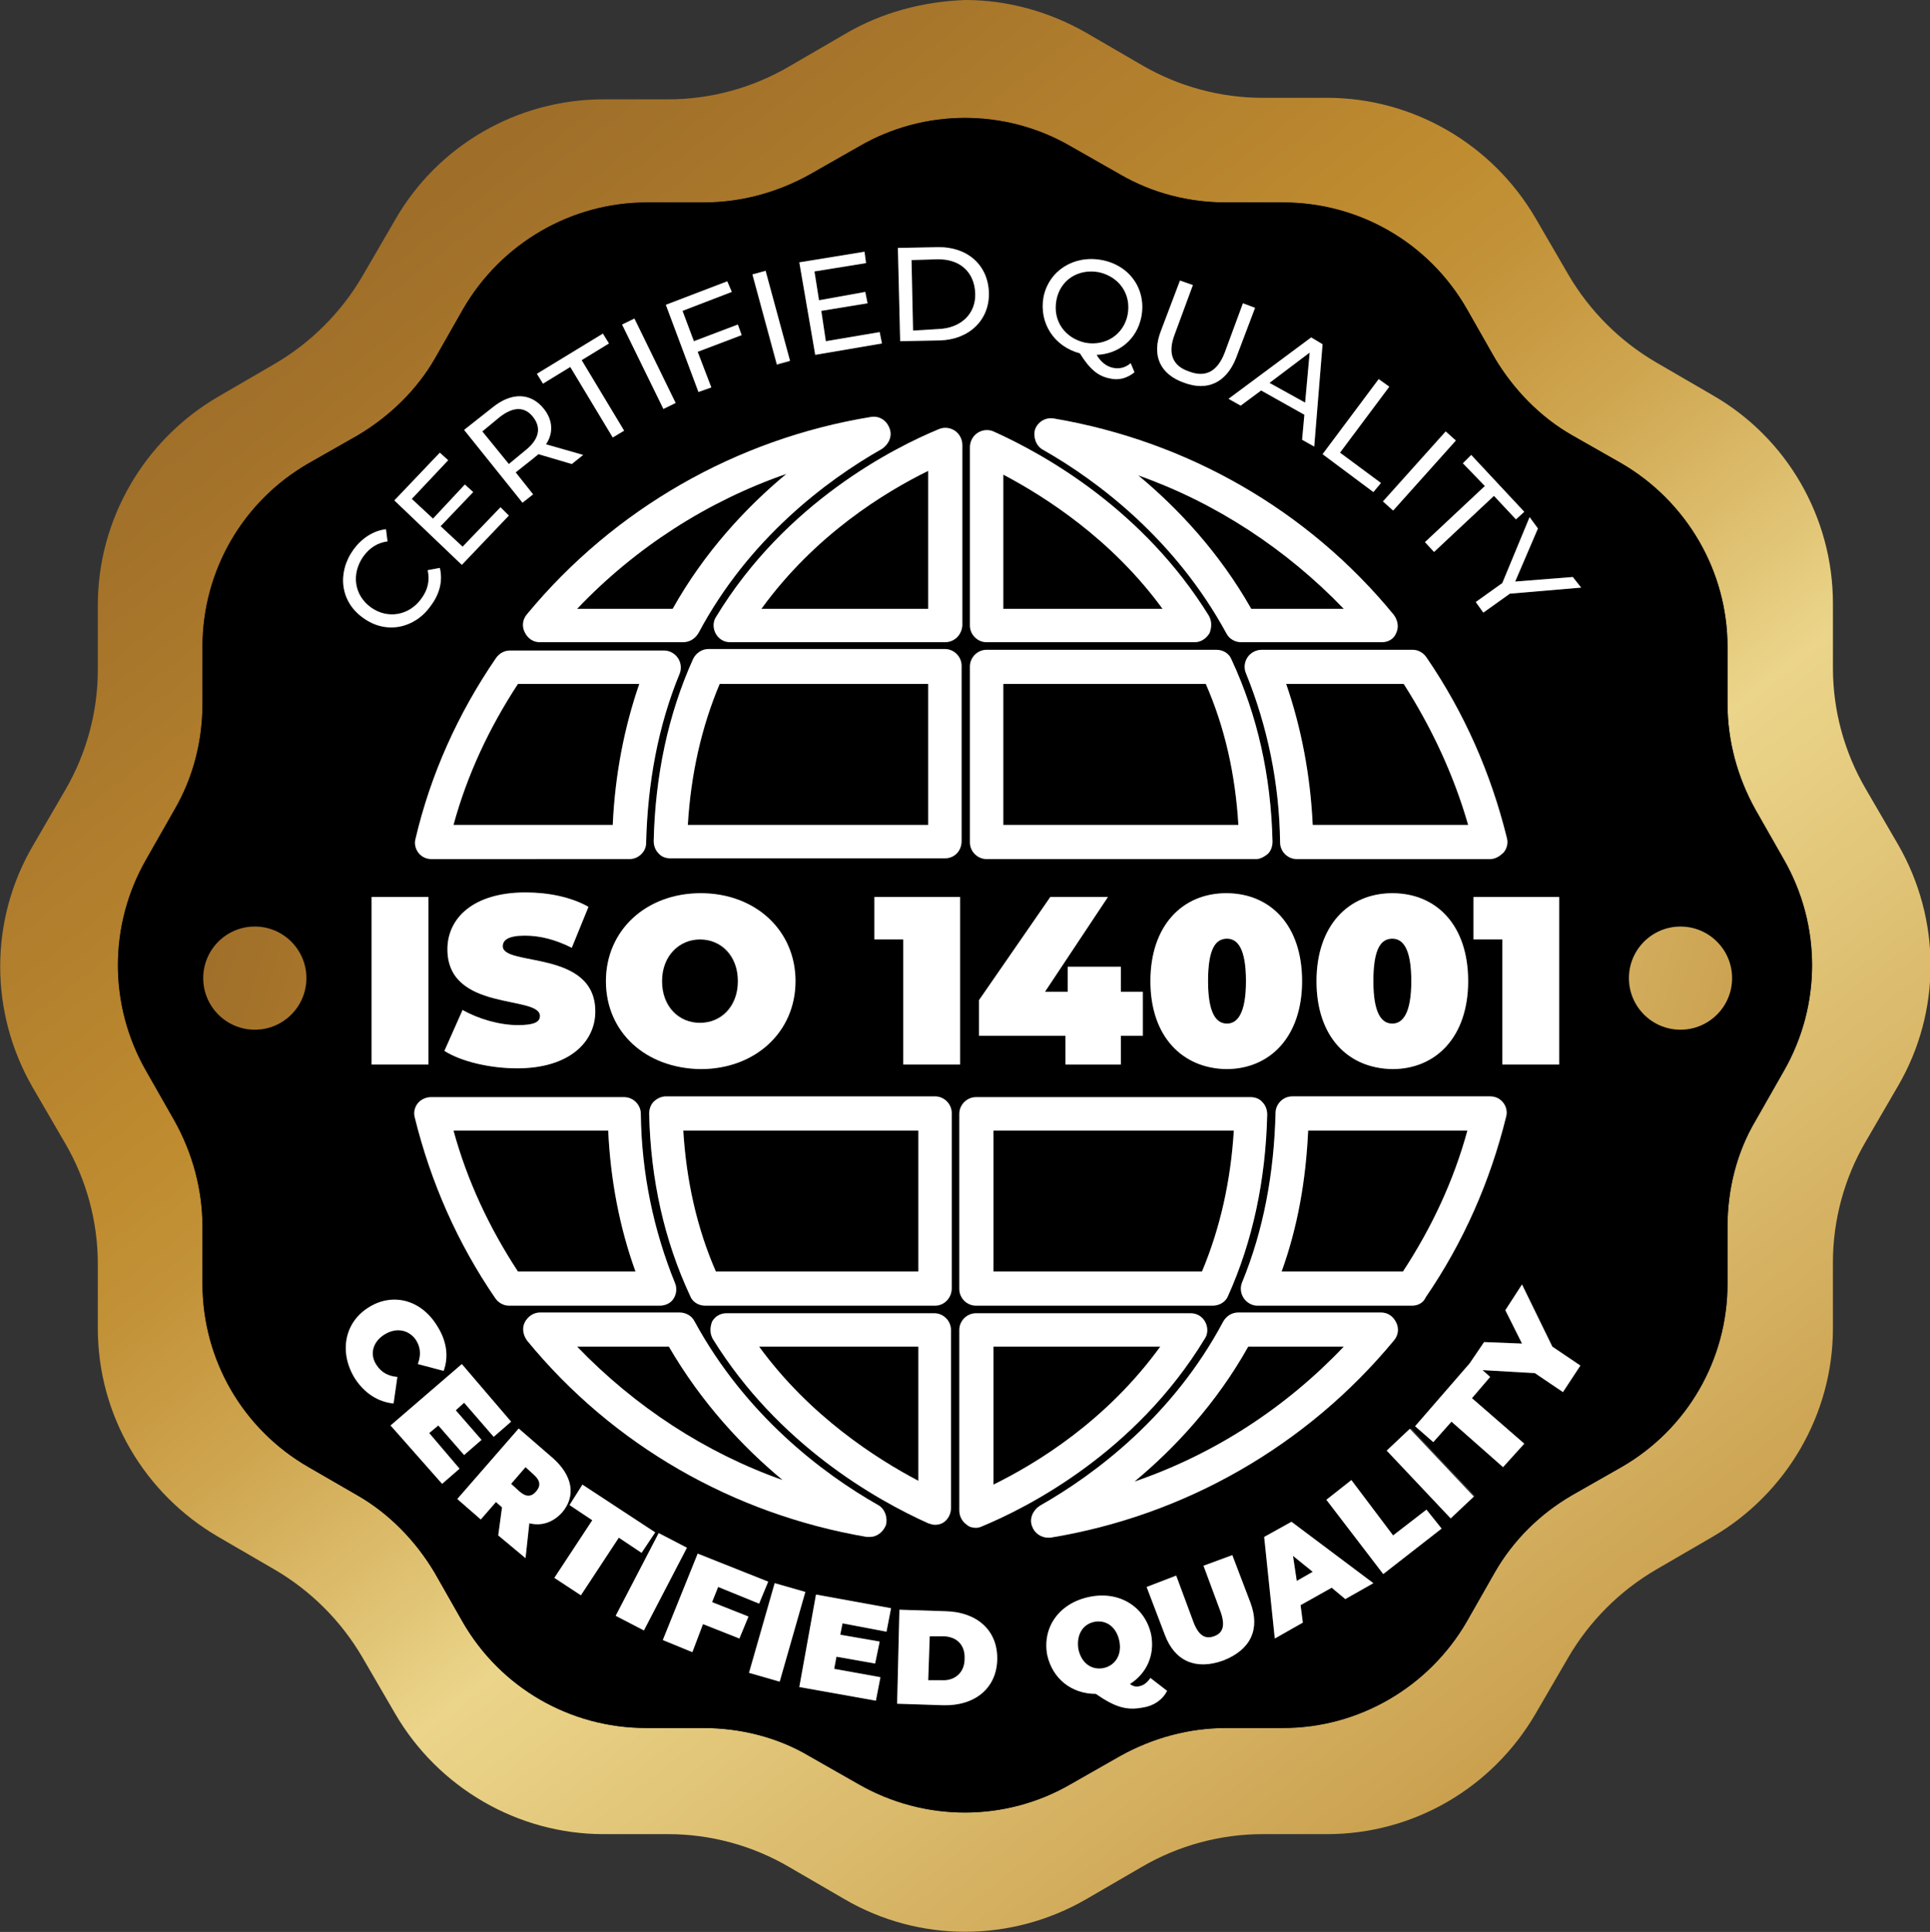 <?xml version="1.0" encoding="UTF-8"?>
<!-- Generator: Adobe Illustrator 23.0.0, SVG Export Plug-In . SVG Version: 6.00 Build 0)  -->
<svg xmlns="http://www.w3.org/2000/svg" xmlns:xlink="http://www.w3.org/1999/xlink" version="1.1" id="Layer_1" x="0px" y="0px" viewBox="0 0 254.5 254.8" style="enable-background:new 0 0 254.5 254.8;" xml:space="preserve">
<rect x="0" y="0" width="254.5" height="254.8" fill="#333333" stroke="none"/>
<style type="text/css">
	.st0{fill:url(#SVGID_1_);}
	.st1{fill:#FFFFFF;}
	.st2{fill:url(#SVGID_2_);}
	.st3{fill:url(#SVGID_3_);}
</style>
<g>
	
		<linearGradient id="SVGID_1_" gradientUnits="userSpaceOnUse" x1="2680.412" y1="1532.412" x2="2683.381" y2="1532.412" gradientTransform="matrix(54.791 70.086 -70.086 54.791 -39410.199 -271793)">
		<stop offset="0" style="stop-color:#9F6E29"></stop>
		<stop offset="2.450980e-03" style="stop-color:#9F6E29"></stop>
		<stop offset="0.299" style="stop-color:#BF8C30"></stop>
		<stop offset="0.354" style="stop-color:#C39339"></stop>
		<stop offset="0.441" style="stop-color:#CFA650"></stop>
		<stop offset="0.55" style="stop-color:#E1C576"></stop>
		<stop offset="0.601" style="stop-color:#EBD58A"></stop>
		<stop offset="1" style="stop-color:#C59845"></stop>
	</linearGradient>
	<path class="st0" d="M250.3,111.4L246,104c-2.8-4.8-4.3-10.3-4.3-15.9v-8.5c0-11.4-6.1-21.9-15.9-27.5l-7.4-4.3   c-4.8-2.8-8.8-6.8-11.6-11.6l-4.3-7.4c-5.7-9.8-16.2-15.9-27.5-15.9h-8.5c-5.6,0-11.1-1.5-15.9-4.3l-7.4-4.3   C138.3,1.5,132.8,0,127.3,0c-5.5,0.2-11,1.6-15.9,4.5L104,8.8c-4.8,2.8-10.3,4.3-15.9,4.3h-8.5c-11.4,0-21.9,6.1-27.5,15.9   l-4.3,7.4C45,41.2,41,45.2,36.2,48l-7.4,4.3C19,58,12.9,68.5,12.9,79.8v8.5c0,5.6-1.5,11.1-4.3,15.9l-4.3,7.4   c-5.7,9.8-5.7,21.9,0,31.8l4.3,7.4c2.8,4.8,4.3,10.3,4.3,15.9v8.5c0,11.4,6.1,21.8,15.9,27.5l7.4,4.3c4.8,2.8,8.8,6.8,11.6,11.6   l4.3,7.4c5.7,9.8,16.2,15.9,27.5,15.9h8.5c5.6,0,11.1,1.5,15.9,4.3l7.4,4.3c9.8,5.7,21.9,5.7,31.8,0l7.4-4.3   c4.8-2.8,10.3-4.3,15.9-4.3h8.5c11.4,0,21.8-6.1,27.5-15.9l4.3-7.4c2.8-4.8,6.8-8.8,11.6-11.6l7.4-4.3c9.8-5.7,15.9-16.2,15.9-27.5   v-8.7c0-5.6,1.5-11.1,4.3-15.9l4.3-7.4C256,133.4,256,121.3,250.3,111.4z M235.2,141.3l-3.7,6.5c-2.5,4.2-3.7,9.1-3.7,14v7.5   c0,10-5.3,19.2-14,24.2l-6.5,3.7c-4.3,2.5-7.8,6-10.2,10.2l-3.7,6.5c-5,8.6-14.2,14-24.2,14h-7.5c-4.9,0-9.7,1.3-14,3.7l-6.5,3.7   c-8.6,5-19.3,5-28,0l-6.5-3.7c-4.2-2.5-9.1-3.7-14-3.7h-7.5c-10,0-19.2-5.3-24.2-14l-3.7-6.5c-2.5-4.2-6-7.8-10.2-10.2l-6.4-3.7   c-8.7-5-14-14.2-14-24.2v-7.5c0-4.9-1.3-9.7-3.7-14l-3.7-6.5c-5-8.7-5-19.3,0-28l3.7-6.5c2.5-4.3,3.7-9.1,3.7-14v-7.5   c0-10,5.3-19.2,14-24.2l6.5-3.7c4.2-2.5,7.8-6,10.2-10.2l3.7-6.5c5-8.6,14.2-14,24.2-14h7.5c4.9,0,9.7-1.3,14-3.7l6.5-3.7   c8.6-5,19.3-5,27.9,0l6.5,3.7c4.3,2.5,9.1,3.7,14,3.7h7.5c10,0,19.2,5.3,24.2,14l3.7,6.5c2.5,4.2,6,7.8,10.2,10.2l6.5,3.7   c8.6,5,14,14.2,14,24.2v7.5c0,4.9,1.3,9.7,3.7,14l3.7,6.5C240.2,122,240.2,132.6,235.2,141.3z"></path>
	<path d="M177.2,177.6h-12.6c-4.2,7.5-9.7,13.4-15,17.8C160.1,191.8,169.5,185.7,177.2,177.6z"></path>
	<path d="M144.3,213.9c-1.5,0.3-2.4,1.7-2.1,3.6c0.4,1.9,1.8,2.8,3.3,2.5c1.5-0.3,2.5-1.7,2.1-3.6   C147.2,214.5,145.8,213.6,144.3,213.9z"></path>
	<path d="M59.8,108.8h21c0.3-6.6,1.5-12.8,3.5-18.6h-16C64.5,96,61.6,102.2,59.8,108.8z"></path>
	<path d="M103.2,195.2c-5.3-4.4-10.7-10.2-15-17.6H76.1C83.7,185.5,93,191.6,103.2,195.2z"></path>
	<path d="M83.8,167.7c-2.1-5.8-3.3-12.1-3.6-18.6H59.8c1.8,6.6,4.7,12.8,8.5,18.6H83.8z"></path>
	<path d="M121.1,195.3v-17.7h-21C106.8,186.8,115.6,192.4,121.1,195.3z"></path>
	<polygon points="173.1,207.3 170.5,205.2 171,208.5  "></polygon>
	<path d="M165,80.3h12.2c-7.6-7.9-16.9-14-27.1-17.6C155.4,67.1,160.8,72.9,165,80.3z"></path>
	<path d="M123.7,43.4c3-0.1,5-2,4.9-4.7c-0.1-2.8-2-4.6-5.1-4.5l-3.3,0.1l0.2,9.3L123.7,43.4z"></path>
	<polygon points="172.7,46.5 167.4,50.5 172.1,53.1  "></polygon>
	<path d="M143.1,45.2c2.7,0.5,5.1-1.1,5.6-3.7c0.5-2.7-1.1-5-3.8-5.6c-2.7-0.5-5.1,1-5.6,3.7S140.4,44.6,143.1,45.2z"></path>
	<path d="M132.3,62.6v17.7h21C146.6,71.1,137.8,65.5,132.3,62.6z"></path>
	<path d="M132.3,90.2v18.6h31c-0.4-6.7-1.8-12.9-4.3-18.6H132.3z"></path>
	<path d="M159.3,129.4c0,4.3,1.1,5.6,2.5,5.6c1.4,0,2.5-1.4,2.5-5.6c0-4.3-1.1-5.6-2.5-5.6C160.3,123.8,159.3,125.1,159.3,129.4z"></path>
	<path d="M186.1,129.4c0-4.3-1.1-5.6-2.5-5.6c-1.5,0-2.5,1.3-2.5,5.6s1.1,5.6,2.5,5.6C185,135,186.1,133.6,186.1,129.4z"></path>
	<path d="M124.3,215.8h-1.7l-0.2,5.8h1.8c1.7,0.1,3-1,3-2.8C127.3,216.9,126.1,215.8,124.3,215.8z"></path>
	<path d="M193.5,149.1h-21c-0.3,6.6-1.4,12.8-3.5,18.6h16C188.8,161.9,191.7,155.7,193.5,149.1z"></path>
	<path d="M94.4,167.7h26.7v-18.6h-31C90.5,155.7,91.9,162,94.4,167.7z"></path>
	<path d="M153,177.6h-22v18.2C136.7,193,145.9,187.4,153,177.6z"></path>
	<path d="M122.4,62.1c-5.7,2.8-14.9,8.4-22,18.2h22V62.1z"></path>
	<ellipse cx="92.3" cy="129.4" rx="5" ry="5.5"></ellipse>
	<path d="M131,149.1v18.6h27.5c2.4-5.7,3.8-12,4.2-18.6H131z"></path>
	<path d="M122.4,108.8V90.2H94.9c-2.4,5.7-3.8,11.9-4.2,18.6H122.4z"></path>
	<path d="M169.6,90.2c2,5.8,3.2,12.1,3.5,18.6h20.5c-1.9-6.6-4.8-12.8-8.5-18.6H169.6z"></path>
	<path d="M231.5,106.8c-2.4-4.3-3.7-9.1-3.7-14v-7.5c0-10-5.4-19.2-14-24.2l-6.5-3.7c-4.2-2.4-7.7-6-10.2-10.2l-3.7-6.5   c-5-8.7-14.2-14-24.2-14h-7.5c-4.9,0-9.7-1.2-14-3.7l-6.5-3.7c-8.6-5-19.3-5-27.9,0l-6.5,3.7c-4.3,2.4-9.1,3.7-14,3.7h-7.5   c-10,0-19.2,5.4-24.2,14l-3.7,6.5c-2.4,4.2-6,7.7-10.2,10.2l-6.5,3.7c-8.7,5-14,14.2-14,24.2v7.5c0,4.9-1.2,9.7-3.7,14l-3.7,6.5   c-5,8.7-5,19.3,0,28l3.7,6.5c2.4,4.3,3.7,9.1,3.7,14v7.5c0,10,5.3,19.2,14,24.2l6.4,3.7c4.2,2.4,7.7,6,10.2,10.2l3.7,6.5   c5,8.7,14.2,14,24.2,14h7.5c4.9,0,9.8,1.2,14,3.7l6.5,3.7c8.7,5,19.4,5,28,0l6.5-3.7c4.3-2.4,9.1-3.7,14-3.7h7.5   c10,0,19.2-5.4,24.2-14l3.7-6.5c2.4-4.2,5.9-7.7,10.2-10.2l6.5-3.7c8.7-5,14-14.2,14-24.2v-7.5c0-4.9,1.2-9.8,3.7-14l3.7-6.5   c5-8.7,5-19.3,0-28L231.5,106.8z M33.6,135.8c-3.8,0-6.8-3.1-6.8-6.8c0-3.8,3-6.8,6.8-6.8c3.8,0,6.8,3.1,6.8,6.8   C40.4,132.8,37.3,135.8,33.6,135.8z M194,60l7,7.5l-1.1,1l-2.9-3.1l-7.9,7.4l-1.2-1.3l7.9-7.4l-2.9-3L194,60z M124.6,85.6   c1.2,0,2.2,1,2.2,2.2v23.1c0,1.4-1,2.3-2.2,2.3H88.4c-0.6,0-1.2-0.2-1.6-0.7c-0.4-0.4-0.6-1-0.6-1.6c0.2-8.6,1.9-16.7,5.2-24   c0.4-0.8,1.2-1.3,2-1.3H124.6z M94.4,81.4c9.2-15.2,23.6-22.4,29.4-24.8c0.7-0.3,1.5-0.2,2.1,0.2c0.6,0.4,1,1.1,1,1.9v23.8   c-0.1,1.3-1.1,2.2-2.3,2.2H96.3c-0.8,0-1.5-0.4-1.9-1.1C94,82.9,94,82,94.4,81.4z M104.9,129.4c0,6.7-5.3,11.6-12.5,11.6   c-7.3-0.1-12.5-4.9-12.5-11.6s5.3-11.6,12.5-11.6C99.6,117.8,104.9,122.7,104.9,129.4z M89.6,88.9c-2.8,6.8-4.2,14.3-4.4,22.3   c0,1.1-1,2.1-2.2,2.1H56.9c-0.7,0-1.3-0.3-1.7-0.8c-0.4-0.5-0.6-1.2-0.4-1.9c2-8.5,5.6-16.5,10.6-23.8c0.4-0.6,1.1-1,1.8-1h20.4   c0.7,0,1.4,0.4,1.8,1C89.8,87.4,89.9,88.2,89.6,88.9z M59,125.2c0-4.1,3.4-7.5,10.3-7.5c3,0,6,0.6,8.3,1.9l-2.2,5.4   c-2.2-1.1-4.2-1.6-6.2-1.6c-2.2,0-2.9,0.6-2.9,1.4c0,2.7,12.2,0.4,12.2,8.6c0,4-3.4,7.5-10.3,7.5c-3.6,0-7.4-0.9-9.6-2.3l2.4-5.4   c2.1,1.2,4.9,2,7.3,2c2.1,0,2.9-0.4,2.9-1.2C71.2,131.2,59,133.5,59,125.2z M56.5,118.3v22.1H49v-22.1H56.5z M55.1,145.5   c0.4-0.5,1.1-0.8,1.7-0.8h25.5c1.2,0,2.2,1,2.2,2.2c0.1,7.9,1.7,15.4,4.5,22.3c0.3,0.7,0.2,1.5-0.2,2.1c-0.3,0.5-1,0.9-1.8,0.9   H67.1c-0.7,0-1.4-0.4-1.8-1c-5-7.3-8.5-15.3-10.6-23.8C54.5,146.7,54.7,146,55.1,145.5z M69.2,174.4c0.4-0.8,1.2-1.3,2-1.3h18.4   c0.8,0,1.6,0.4,2,1.2c6.7,12.3,16.8,20,24.2,24.2c0.9,0.5,1.3,1.7,1,2.7c-0.4,0.9-1.2,1.5-2.1,1.5c-0.1,0-0.2,0-0.4,0   c-17.6-3-33.5-12.1-44.8-25.9C69,176.1,68.8,175.2,69.2,174.4z M94,176.6c-0.4-0.7-0.4-1.5-0.1-2.3c0.4-0.7,1.1-1.1,1.9-1.1h27.4   c1.2,0,2.2,1,2.2,2.2v23.5c0,0.8-0.4,1.5-1,1.9c-0.3,0.2-0.7,0.3-1.1,0.3c-0.3,0-0.6-0.1-0.9-0.2C115.5,197.8,102.6,190.5,94,176.6   z M123.3,172.2H93c-0.9,0-1.7-0.5-2-1.3c-3.4-7.3-5.2-15.3-5.4-24c0-0.6,0.2-1.2,0.6-1.6c0.4-0.4,1-0.7,1.6-0.7h35.5   c1.2,0,2.2,1,2.2,2.2v23.1C125.5,171.2,124.5,172.2,123.3,172.2z M119.1,140.4v-16.5h-3.8v-5.6h11.3v22.1H119.1z M126.5,175.4   c0-1.2,1-2.2,2.2-2.2H157c0.8,0,1.5,0.4,1.9,1.1c0.4,0.7,0.4,1.6,0,2.2c-9.2,15.2-23.6,22.4-29.4,24.8c-0.2,0.1-0.5,0.2-0.8,0.2   c-0.4,0-0.9-0.1-1.2-0.4c-0.6-0.4-1-1.1-1-1.9V175.4z M128.7,172.2c-1.2,0-2.2-1-2.2-2.2v-23.1c0-1.2,1-2.2,2.2-2.2h36.2   c0.6,0,1.2,0.2,1.6,0.7c0.4,0.4,0.6,1,0.6,1.6c-0.2,8.6-1.9,16.7-5.2,24c-0.3,0.7-1.1,1.2-2,1.2H128.7z M167.2,112.6   c-0.5,0.4-1,0.7-1.6,0.7h-35.5c-1.2,0-2.2-1-2.2-2.2V87.9c0-1.2,1-2.2,2.2-2.2h30.3c0.9,0,1.7,0.5,2,1.3c3.4,7.3,5.2,15.3,5.4,24   C167.8,111.6,167.6,112.2,167.2,112.6z M171.7,129.4c0,7.3-4.2,11.6-10,11.6c-5.8-0.1-10-4.3-10-11.6s4.2-11.6,10-11.6   S171.7,122,171.7,129.4z M129.1,136.6v-4.7l9.4-13.6h7.6l-8.3,12.5h3v-3.3h7v3.3h2.9v5.8h-2.9v3.8h-7.3v-3.8H129.1z M163.8,169.1   c2.8-6.8,4.2-14.3,4.4-22.3c0-1.2,1-2.2,2.2-2.2h26.1c0.7,0,1.3,0.3,1.7,0.8c0.4,0.5,0.6,1.2,0.4,1.9c-2.1,8.5-5.6,16.5-10.6,23.8   c-0.3,0.7-1,1.1-1.8,1.1h-20.4c-0.7,0-1.4-0.4-1.8-1C163.6,170.6,163.5,169.8,163.8,169.1z M173.6,129.4c0-7.3,4.2-11.6,10-11.6   c5.8,0,10,4.2,10,11.6c0,7.3-4.2,11.6-10,11.6C177.7,140.9,173.6,136.7,173.6,129.4z M198.1,140.4v-16.5h-3.8v-5.6h11.3v22.1H198.1   z M198.3,112.4c-0.5,0.5-1.1,0.9-1.8,0.9H171c-1.2,0-2.2-1-2.2-2.2c-0.1-7.9-1.7-15.4-4.5-22.3c-0.3-0.7-0.2-1.5,0.2-2.1   c0.4-0.6,1.1-1,1.9-1h19.9c0.7,0,1.4,0.4,1.8,1c5,7.3,8.5,15.3,10.6,23.8C198.9,111.2,198.7,111.9,198.3,112.4z M190.6,56.9   l1.3,1.2l-8.3,9.2l-1.3-1.2L190.6,56.9z M183.2,51l-6.5,8.7l5.4,4l-1,1.2l-6.7-5l7.4-9.9L183.2,51z M172.9,44.5l1.5,0.9l-1.1,13.5   l-1.6-0.9l0.3-3.3l-5.7-3.2l-2.7,2l-1.6-0.9L172.9,44.5z M153.1,43.6l2.5-6.6l1.7,0.6l-2.4,6.5c-1,2.6-0.2,4.2,1.9,4.9   c2.1,0.8,3.7,0.1,4.7-2.5l2.4-6.5l1.6,0.6l-2.5,6.6c-1.3,3.3-3.8,4.4-6.8,3.3C153,49.4,151.8,46.9,153.1,43.6z M137.6,39.2   c0.7-3.5,4-5.6,7.7-4.9c3.7,0.7,5.9,3.9,5.2,7.5c-0.6,3-3,4.9-5.9,5c0.6,1,1.3,1.5,2.1,1.7c0.9,0.2,1.7,0,2.4-0.6l0.5,1.2   c-1,0.8-2.1,1.1-3.3,0.8c-1.5-0.3-2.6-1.2-3.9-3.3C139,45.7,137,42.6,137.6,39.2z M136.5,56.6c0.4-1,1.4-1.6,2.5-1.4   c17.6,3,33.5,12.1,44.8,25.9c0.5,0.7,0.7,1.6,0.3,2.4c-0.3,0.8-1.1,1.2-1.9,1.2h-18.5c-0.8,0-1.6-0.4-2-1.2   c-6.7-12.3-16.8-20-24.2-24.2C136.6,58.8,136.2,57.6,136.5,56.6z M159.4,81.2c0.4,0.7,0.4,1.5,0.1,2.3c-0.5,0.8-1.2,1.2-2,1.2   h-27.4c-1.2,0-2.2-1-2.2-2.2V59c0-0.8,0.4-1.5,1-1.9c0.6-0.4,1.4-0.5,2.1-0.2C137.9,60,150.8,67.3,159.4,81.2z M123.6,32.6   c4-0.1,6.7,2.4,6.8,6c0.1,3.6-2.6,6.2-6.5,6.3l-5.2,0.1l-0.3-12.3L123.6,32.6z M117.3,56.5c0.4,1-0.1,2.1-1,2.7   c-7.4,4.2-17.6,11.9-24.2,24.3c-0.5,0.8-1.2,1.2-2.1,1.2H71.2c-0.9,0-1.6-0.5-2-1.3c-0.4-0.8-0.3-1.7,0.3-2.4   C81,67.1,97.1,57.9,114.8,55C115.9,54.8,116.9,55.4,117.3,56.5z M114,33.2l0.2,1.5l-6.8,1.1l0.6,3.8l6.1-1.1l0.3,1.5l-6.1,1l0.6,4   l7.1-1.2l0.3,1.5l-8.8,1.5l-2.1-12.2L114,33.2z M100.9,35.8l3.2,11.9l-1.7,0.5l-3.2-11.9L100.9,35.8z M95.9,37.1l0.6,1.4L90,41   l1.5,4l5.8-2.2l0.5,1.4L92,46.4l1.8,4.7l-1.7,0.6l-4.3-11.5L95.9,37.1z M83.7,42l5.4,11.1l-1.6,0.8L82,42.8L83.7,42z M79.5,44   l0.8,1.3l-3.6,2.2l5.6,9.3l-1.5,0.9l-5.6-9.3l-3.6,2.2l-0.8-1.3L79.5,44z M65,53.7c2.5-2,5-1.9,6.7,0.2c1.2,1.5,1.3,3.2,0.3,4.7   l4.9,1.4l-1.5,1.2L71,59.9c-0.2,0.2-0.4,0.3-0.6,0.5L68,62.3l2.3,2.9l-1.4,1.1l-7.7-9.6L65,53.7z M58,59.7l1.1,1l-4.8,5.1l2.8,2.6   l4.2-4.5l1.1,1l-4.3,4.5l2.9,2.7l5-5.2l1.1,1.1l-6.2,6.5L52,66L58,59.7z M46.6,72.5c1.1-1.5,2.6-2.5,4.3-2.7l0.2,1.6   c-1.4,0.2-2.4,0.9-3.2,2c-1.6,2.3-1.2,5.1,1,6.7c2.2,1.6,5.1,1.1,6.7-1.2c0.8-1.1,1.1-2.3,0.8-3.7l1.6-0.3c0.4,1.7,0,3.4-1.2,5   c-2.1,3-5.9,3.8-8.9,1.6C44.9,79.4,44.4,75.6,46.6,72.5z M46.8,181.8c-2.1-3.4-1.4-7.3,1.7-9.3c3.2-2.1,7-1.1,9.1,2.3   c1.3,2,1.6,4.1,0.9,6l-3.4-0.9c0.4-1.1,0.4-2.1-0.2-3.1c-0.9-1.4-2.6-1.8-4.2-0.8c-1.6,1-2,2.7-1,4.1c0.6,0.9,1.5,1.4,2.7,1.5   l-0.5,3.5C49.9,184.9,48.1,183.8,46.8,181.8z M51.5,188l9.4-8.1l6.5,7.6l-2.3,2l-3.9-4.5l-1.1,1l3.4,3.9l-2.3,2l-3.4-3.9l-1.2,1   l4,4.7l-2.3,2L51.5,188z M69.8,200.9l-0.5,4.6l-3.6-3l0.5-3.7l-0.8-0.7l-2,2.3l-3.1-2.7l8.1-9.3l4.5,3.9c2.6,2.3,3.1,5,1.2,7.2   C72.9,200.8,71.4,201.3,69.8,200.9z M73.1,208.1l5-7.6l-3-2l1.7-2.7l9.6,6.3l-1.8,2.7l-3-2l-5,7.6L73.1,208.1z M84.9,215l-3.7-1.9   l5.7-10.9l3.7,1.9L84.9,215z M97.5,216.1l-4.8-1.9l-1.4,3.7l-3.9-1.6l4.6-11.4l9.3,3.7l-1.2,2.9l-5.4-2.2l-0.8,2l4.8,1.9   L97.5,216.1z M98.7,220.6l3.4-11.8l4,1.2l-3.4,11.8L98.7,220.6z M116.9,215.2l-5.8-1.1l-0.3,1.5l5.2,0.9l-0.6,2.9l-5.1-0.9   l-0.3,1.6l6.1,1.1l-0.6,3.1l-10.1-1.8l2.2-12.2l9.9,1.8L116.9,215.2z M124.4,224.9l-6.1-0.2l0.3-12.4l6.1,0.2   c4.1,0.1,6.9,2.5,6.8,6.4C131.4,222.7,128.5,225,124.4,224.9z M136.1,201.3c-0.4-1,0.1-2.1,1-2.7c7.4-4.2,17.6-11.9,24.2-24.3   c0.4-0.7,1.1-1.2,2-1.2h18.8c0.9,0,1.6,0.5,2,1.3c0.4,0.8,0.3,1.7-0.3,2.4c-11.5,13.9-27.6,23.1-45.3,26c-0.1,0-0.2,0-0.3,0   C137.3,202.8,136.4,202.2,136.1,201.3z M150.7,225.2c-2.1,0.4-3.6,0-6.2-1.8c-3.2,0-5.7-2-6.4-5.1c-0.7-3.7,1.6-6.9,5.6-7.7   c3.9-0.8,7.3,1.3,8.1,5c0.5,2.7-0.6,5.1-2.8,6.5c0.4,0.3,0.8,0.4,1.2,0.3c0.6-0.1,1.1-0.5,1.5-1.1l2.2,1.7   C153.3,224.2,152.1,225,150.7,225.2z M161.3,219c-3.6,1.3-6.4,0.1-7.7-3.4l-2.4-6.3l3.9-1.5l2.3,6.2c0.7,1.8,1.6,2.2,2.7,1.8   c1.1-0.4,1.5-1.3,0.9-3.1l-2.3-6.2l3.8-1.4l2.4,6.3C166.2,214.9,164.9,217.6,161.3,219z M177.4,210.9l-1.8-1.5l-4.1,2.3l0.3,2.3   l-3.7,2.1l-1.4-13.4l3.6-2l10.8,8.1L177.4,210.9z M182.4,207.6l-7.5-9.8l3.3-2.6l5.5,7.3l4.4-3.4l2,2.5L182.4,207.6z M191.4,200.2   l-8.4-8.9l3.1-2.9l8.4,8.9L191.4,200.2z M206.1,183.6l-3.7-2.5l-6.9-0.4l1,0.9l-2.4,2.8l6.9,6l-2.8,3.1l-6.8-6l-2.4,2.7l-2.4-2.1   l7.2-8.3l1.9-2.8l5,0.2l-2.2-4.4l2.2-3.4l4,8.2l3.7,2.5L206.1,183.6z M199.1,78.3l-3.5,2.5l-1-1.4l3.5-2.5l3.6-8.7l1.1,1.5l-3,7   l7.6-0.6l1.1,1.4L199.1,78.3z M221.6,135.8c-3.8,0-6.8-3.1-6.8-6.8c0-3.8,3.1-6.8,6.8-6.8c3.8,0,6.8,3.1,6.8,6.8   C228.4,132.8,225.3,135.8,221.6,135.8z"></path>
	<path d="M70.4,194.5l-1.1-1l-1.9,2.2l1.1,1c0.9,0.8,1.6,0.7,2.2,0C71.3,196,71.3,195.3,70.4,194.5z"></path>
	<path d="M76.1,80.3h12.6c4.2-7.5,9.7-13.4,15-17.8C93.3,66.1,83.8,72.2,76.1,80.3z"></path>
	<path d="M70.3,55c-1.1-1.4-2.6-1.4-4.4,0l-2.3,1.9l3.5,4.3l2.3-1.9C71.1,57.9,71.4,56.4,70.3,55z"></path>
	<rect x="49" y="118.3" class="st1" width="7.5" height="22.1"></rect>
	<path class="st1" d="M68.3,135.2c-2.4,0-5.2-0.8-7.3-2l-2.4,5.4c2.2,1.4,6,2.3,9.6,2.3c6.9,0,10.3-3.5,10.3-7.5   c0-8.2-12.2-5.9-12.2-8.6c0-0.8,0.7-1.4,2.9-1.4c2,0,4,0.5,6.2,1.6l2.2-5.4c-2.3-1.3-5.3-1.9-8.3-1.9c-6.9,0-10.3,3.4-10.3,7.5   c0,8.3,12.2,6,12.2,8.8C71.2,134.8,70.4,135.2,68.3,135.2z"></path>
	<path class="st1" d="M79.9,129.4c0,6.7,5.2,11.5,12.5,11.6c7.2,0,12.5-4.9,12.5-11.6s-5.3-11.6-12.5-11.6   C85.2,117.8,79.9,122.7,79.9,129.4z M97.3,129.4c0,3.4-2.2,5.5-5,5.5c-2.8,0-5-2.1-5-5.5c0-3.4,2.3-5.5,5-5.5   C95.1,123.9,97.3,126,97.3,129.4z"></path>
	<polygon class="st1" points="126.6,118.3 115.3,118.3 115.3,123.9 119.1,123.9 119.1,140.4 126.6,140.4  "></polygon>
	<polygon class="st1" points="147.8,140.4 147.8,136.6 150.7,136.6 150.7,130.8 147.8,130.8 147.8,127.5 140.8,127.5 140.8,130.8    137.8,130.8 146.1,118.3 138.5,118.3 129.1,131.9 129.1,136.6 140.5,136.6 140.5,140.4  "></polygon>
	<path class="st1" d="M151.7,129.4c0,7.3,4.2,11.5,10,11.6c5.8,0,10-4.3,10-11.6c0-7.4-4.2-11.6-10-11.6S151.7,122.1,151.7,129.4z    M164.3,129.4c0,4.2-1.1,5.6-2.5,5.6c-1.4,0-2.5-1.3-2.5-5.6s1-5.6,2.5-5.6C163.2,123.8,164.3,125.1,164.3,129.4z"></path>
	<path class="st1" d="M193.6,129.4c0-7.4-4.2-11.6-10-11.6c-5.8,0-10,4.3-10,11.6s4.1,11.5,10,11.6   C189.4,141,193.6,136.7,193.6,129.4z M181.1,129.4c0-4.3,1-5.6,2.5-5.6c1.4,0,2.5,1.3,2.5,5.6c0,4.2-1.1,5.6-2.5,5.6   C182.2,135,181.1,133.7,181.1,129.4z"></path>
	<polygon class="st1" points="205.6,118.3 194.3,118.3 194.3,123.9 198.1,123.9 198.1,140.4 205.6,140.4  "></polygon>
	<path class="st1" d="M52.4,181.6c-1.2-0.1-2.1-0.6-2.7-1.5c-1-1.4-0.6-3.1,1-4.1c1.6-1,3.3-0.6,4.2,0.8c0.6,1,0.6,2,0.2,3.1   l3.4,0.9c0.7-1.9,0.4-4-0.9-6c-2.1-3.4-5.9-4.4-9.1-2.3c-3.1,2-3.8,5.9-1.7,9.3c1.3,2,3.1,3.1,5.1,3.3L52.4,181.6z"></path>
	<polygon class="st1" points="56.6,189 57.8,188 61.2,191.9 63.5,189.9 60.1,186 61.2,185 65.1,189.5 67.4,187.5 60.9,179.9    51.5,188 58.3,195.7 60.6,193.7  "></polygon>
	<path class="st1" d="M72.9,192.3l-4.5-3.9l-8.1,9.3l3.1,2.7l2-2.3l0.8,0.7l-0.5,3.7l3.6,3l0.5-4.6c1.6,0.4,3.1-0.1,4.3-1.4   C76,197.3,75.5,194.6,72.9,192.3z M70.7,196.7c-0.6,0.7-1.3,0.8-2.2,0l-1.1-1l1.9-2.2l1.1,1C71.3,195.3,71.3,196,70.7,196.7z"></path>
	<polygon class="st1" points="84.6,204.8 86.4,202.1 76.8,195.8 75.1,198.5 78.1,200.5 73.1,208.1 76.6,210.4 81.6,202.8  "></polygon>
	
		<rect x="79.8" y="206.5" transform="matrix(0.461 -0.887 0.887 0.461 -138.769 188.688)" class="st1" width="12.3" height="4.2"></rect>
	<polygon class="st1" points="94.7,209.3 100.1,211.5 101.3,208.6 92,204.9 87.4,216.3 91.3,217.9 92.7,214.2 97.5,216.1    98.7,213.2 93.9,211.3  "></polygon>
	
		<rect x="96.2" y="213.1" transform="matrix(0.275 -0.962 0.962 0.275 -132.679 254.572)" class="st1" width="12.3" height="4.2"></rect>
	<polygon class="st1" points="105.4,222.5 115.5,224.3 116.1,221.2 110,220.1 110.3,218.5 115.4,219.4 116,216.5 110.8,215.6    111.1,214.1 116.9,215.2 117.5,212.1 107.6,210.3  "></polygon>
	<path class="st1" d="M124.7,212.5l-6.1-0.2l-0.3,12.4l6.1,0.2c4.1,0.1,7-2.2,7.1-6C131.6,215,128.8,212.6,124.7,212.5z    M124.2,221.6h-1.8l0.2-5.8h1.7c1.8,0,3,1.1,2.9,3C127.2,220.6,125.9,221.7,124.2,221.6z"></path>
	<path class="st1" d="M150.2,222.4c-0.4,0.1-0.8,0-1.2-0.3c2.2-1.4,3.3-3.8,2.8-6.5c-0.8-3.7-4.2-5.8-8.1-5c-4,0.8-6.3,4-5.6,7.7   c0.7,3.1,3.2,5.1,6.4,5.1c2.6,1.8,4.1,2.2,6.2,1.8c1.4-0.2,2.6-1,3.2-2.2l-2.2-1.7C151.3,221.9,150.8,222.3,150.2,222.4z    M145.5,220c-1.5,0.3-2.9-0.6-3.3-2.5c-0.3-1.9,0.6-3.3,2.1-3.6s2.9,0.6,3.3,2.5C148,218.3,147,219.7,145.5,220z"></path>
	<path class="st1" d="M162.5,205.1l-3.8,1.4l2.3,6.2c0.6,1.8,0.2,2.7-0.9,3.1c-1.1,0.4-2,0-2.7-1.8l-2.3-6.2l-3.9,1.5l2.4,6.3   c1.3,3.5,4.1,4.7,7.7,3.4c3.6-1.4,4.9-4.1,3.6-7.6L162.5,205.1z"></path>
	<path class="st1" d="M166.7,202.7l1.4,13.4l3.7-2.1l-0.3-2.3l4.1-2.3l1.8,1.5l3.7-2.1l-10.8-8.1L166.7,202.7z M173.1,207.3   l-2.1,1.2l-0.5-3.3L173.1,207.3z"></path>
	<polygon class="st1" points="183.7,202.5 178.2,195.2 174.9,197.8 182.4,207.6 190.1,201.6 188.1,199.1  "></polygon>
	
		<rect x="186.6" y="188.1" transform="matrix(0.727 -0.686 0.686 0.727 -81.844 182.575)" class="st1" width="4.2" height="12.3"></rect>
	<polygon class="st1" points="200.7,169.4 198.5,172.8 200.7,177.2 195.7,177 193.8,179.8 186.6,188.1 189,190.2 191.4,187.5    198.2,193.5 201,190.4 194.1,184.4 196.5,181.6 195.5,180.7 202.4,181.1 206.1,183.6 208.4,180.1 204.7,177.6  "></polygon>
	<path class="st1" d="M47.9,81.5c3,2.2,6.8,1.4,8.9-1.6c1.2-1.6,1.6-3.3,1.2-5l-1.6,0.3c0.3,1.4,0,2.6-0.8,3.7   c-1.6,2.3-4.5,2.8-6.7,1.2c-2.2-1.6-2.6-4.4-1-6.7c0.8-1.1,1.8-1.8,3.2-2l-0.2-1.6c-1.7,0.2-3.2,1.2-4.3,2.7   C44.4,75.6,44.9,79.4,47.9,81.5z"></path>
	<polygon class="st1" points="67.1,68 66,66.9 61,72.1 58.1,69.4 62.4,64.9 61.3,63.9 57.1,68.4 54.3,65.8 59.1,60.7 58,59.7 52,66    60.9,74.5  "></polygon>
	<path class="st1" d="M70.3,65.2L68,62.3l2.4-1.9c0.2-0.2,0.4-0.3,0.6-0.5l4.4,1.3l1.5-1.2L72,58.6c1-1.5,0.9-3.2-0.3-4.7   c-1.7-2.1-4.2-2.2-6.7-0.2l-3.8,3l7.7,9.6L70.3,65.2z M63.6,56.9l2.3-1.9c1.8-1.4,3.3-1.4,4.4,0c1.1,1.4,0.8,2.9-0.9,4.3l-2.3,1.9   L63.6,56.9z"></path>
	<polygon class="st1" points="75.2,48.4 80.8,57.7 82.3,56.8 76.7,47.5 80.3,45.3 79.5,44 70.8,49.3 71.6,50.6  "></polygon>
	
		<rect x="84.7" y="41.8" transform="matrix(0.898 -0.439 0.439 0.898 -12.377 42.452)" class="st1" width="1.8" height="12.4"></rect>
	<polygon class="st1" points="93.8,51.1 92,46.4 97.8,44.2 97.3,42.8 91.5,45 90,41 96.5,38.5 95.9,37.1 87.8,40.2 92.1,51.7  "></polygon>
	
		<rect x="100.8" y="35.8" transform="matrix(0.965 -0.262 0.262 0.965 -7.429 28.048)" class="st1" width="1.8" height="12.3"></rect>
	<polygon class="st1" points="116.3,45.3 116,43.8 108.9,45 108.3,41 114.4,40 114.1,38.5 108,39.6 107.4,35.8 114.2,34.7 114,33.2    105.4,34.6 107.5,46.8  "></polygon>
	<path class="st1" d="M123.9,44.9c3.9-0.1,6.6-2.7,6.5-6.3c-0.1-3.6-2.8-6.1-6.8-6l-5.2,0.1l0.3,12.3L123.9,44.9z M123.5,34.2   c3.1-0.1,5,1.7,5.1,4.5c0.1,2.7-1.9,4.6-4.9,4.7l-3.3,0.2l-0.2-9.3L123.5,34.2z"></path>
	<path class="st1" d="M142.4,46.6c1.3,2.1,2.4,3,3.9,3.3c1.2,0.3,2.3,0,3.3-0.8l-0.5-1.2c-0.7,0.6-1.5,0.8-2.4,0.6   c-0.8-0.2-1.5-0.7-2.1-1.7c2.9-0.1,5.3-2,5.9-5c0.7-3.6-1.5-6.8-5.2-7.5c-3.7-0.7-7,1.4-7.7,4.9C137,42.6,139,45.7,142.4,46.6z    M139.3,39.6c0.5-2.7,2.9-4.2,5.6-3.7c2.7,0.6,4.3,2.9,3.8,5.6c-0.5,2.6-2.9,4.2-5.6,3.7C140.4,44.6,138.8,42.3,139.3,39.6z"></path>
	<path class="st1" d="M156.2,50.5c3,1.1,5.5,0,6.8-3.3l2.5-6.6l-1.6-0.6l-2.4,6.5c-1,2.6-2.6,3.3-4.7,2.5c-2.1-0.7-2.9-2.3-1.9-4.9   l2.4-6.5l-1.7-0.6l-2.5,6.6C151.8,46.9,153,49.4,156.2,50.5z"></path>
	<path class="st1" d="M163.6,53.5l2.7-2l5.7,3.2l-0.3,3.3l1.6,0.9l1.1-13.5l-1.5-0.9L162,52.6L163.6,53.5z M172.7,46.5l-0.6,6.6   l-4.7-2.6L172.7,46.5z"></path>
	<polygon class="st1" points="181.1,64.9 182.1,63.7 176.7,59.7 183.2,51 181.8,50 174.4,59.9  "></polygon>
	
		<rect x="181" y="61.3" transform="matrix(0.667 -0.745 0.745 0.667 15.975 160.097)" class="st1" width="12.4" height="1.8"></rect>
	<polygon class="st1" points="187.9,71.5 189.1,72.8 197,65.4 199.9,68.5 201,67.5 194,60 192.9,61.1 195.8,64.1  "></polygon>
	<polygon class="st1" points="199.8,76.7 202.8,69.7 201.7,68.2 198.1,76.9 194.6,79.4 195.6,80.8 199.1,78.3 208.5,77.5    207.4,76.1  "></polygon>
	<ellipse transform="matrix(0.707 -0.707 0.707 0.707 -81.383 61.524)" cx="33.6" cy="129" rx="6.8" ry="6.8"></ellipse>
	
		<linearGradient id="SVGID_2_" gradientUnits="userSpaceOnUse" x1="2667.578" y1="1510.165" x2="2670.546" y2="1510.165" gradientTransform="matrix(67.46 21.231 -21.231 67.46 -147867.766 -158386.109)">
		<stop offset="0" style="stop-color:#9F6E29"></stop>
		<stop offset="2.450980e-03" style="stop-color:#9F6E29"></stop>
		<stop offset="0.299" style="stop-color:#BF8C30"></stop>
		<stop offset="0.354" style="stop-color:#C39339"></stop>
		<stop offset="0.441" style="stop-color:#CFA650"></stop>
		<stop offset="0.55" style="stop-color:#E1C576"></stop>
		<stop offset="0.601" style="stop-color:#EBD58A"></stop>
		<stop offset="1" style="stop-color:#C59845"></stop>
	</linearGradient>
	<circle class="st2" cx="33.6" cy="129" r="6.8"></circle>
	<ellipse transform="matrix(0.973 -0.23 0.23 0.973 -23.711 54.358)" cx="221.6" cy="129" rx="6.8" ry="6.8"></ellipse>
	
		<linearGradient id="SVGID_3_" gradientUnits="userSpaceOnUse" x1="2667.578" y1="1509.635" x2="2670.546" y2="1509.635" gradientTransform="matrix(67.46 21.231 -21.231 67.46 -147862.016 -158404.203)">
		<stop offset="0" style="stop-color:#9F6E29"></stop>
		<stop offset="2.450980e-03" style="stop-color:#9F6E29"></stop>
		<stop offset="0.299" style="stop-color:#BF8C30"></stop>
		<stop offset="0.354" style="stop-color:#C39339"></stop>
		<stop offset="0.441" style="stop-color:#CFA650"></stop>
		<stop offset="0.55" style="stop-color:#E1C576"></stop>
		<stop offset="0.601" style="stop-color:#EBD58A"></stop>
		<stop offset="1" style="stop-color:#C59845"></stop>
	</linearGradient>
	<circle class="st3" cx="221.6" cy="129" r="6.8"></circle>
	<path class="st1" d="M188.1,86.7c-0.4-0.6-1.1-1-1.8-1h-19.9c-0.8,0-1.5,0.4-1.9,1c-0.4,0.6-0.5,1.4-0.2,2.1   c2.8,6.9,4.4,14.4,4.5,22.3c0,1.2,1,2.2,2.2,2.2h25.5c0.7,0,1.3-0.4,1.8-0.9c0.4-0.5,0.6-1.2,0.4-1.9   C196.6,102,193.1,94,188.1,86.7z M173.1,108.8c-0.3-6.5-1.5-12.8-3.5-18.6h15.5c3.7,5.8,6.6,12,8.5,18.6H173.1z"></path>
	<path class="st1" d="M137.5,59.3c7.4,4.2,17.5,11.9,24.2,24.2c0.4,0.8,1.2,1.2,2,1.2h18.5c0.8,0,1.6-0.4,1.9-1.2   c0.4-0.8,0.2-1.7-0.3-2.4c-11.3-13.8-27.2-22.9-44.8-25.9c-1.1-0.2-2.1,0.4-2.5,1.4C136.2,57.6,136.6,58.8,137.5,59.3z M177.2,80.3   H165c-4.2-7.4-9.6-13.2-14.9-17.6C160.3,66.3,169.6,72.4,177.2,80.3z"></path>
	<path class="st1" d="M114.8,55C97.1,57.9,81,67.1,69.5,81c-0.6,0.7-0.7,1.6-0.3,2.4c0.4,0.8,1.1,1.3,2,1.3H90   c0.9,0,1.6-0.4,2.1-1.2c6.6-12.4,16.8-20.1,24.2-24.3c0.9-0.6,1.4-1.7,1-2.7C116.9,55.4,115.9,54.8,114.8,55z M88.7,80.3H76.1   c7.7-8.1,17.2-14.2,27.6-17.8C98.4,66.9,92.9,72.8,88.7,80.3z"></path>
	<path class="st1" d="M128.9,57.1c-0.6,0.4-1,1.1-1,1.9v23.5c0,1.2,1,2.2,2.2,2.2h27.4c0.8,0,1.5-0.4,2-1.2c0.3-0.8,0.3-1.6-0.1-2.3   C150.8,67.3,137.9,60,131,56.9C130.3,56.6,129.5,56.7,128.9,57.1z M132.3,62.6c5.5,2.9,14.3,8.5,21,17.7h-21V62.6z"></path>
	<path class="st1" d="M91.4,86.9c-3.3,7.3-5,15.4-5.2,24c0,0.6,0.2,1.2,0.6,1.6c0.4,0.5,1,0.7,1.6,0.7h36.2c1.2,0,2.2-0.9,2.2-2.3   V87.8c0-1.2-1-2.2-2.2-2.2H93.4C92.6,85.6,91.8,86.1,91.4,86.9z M122.4,90.2v18.6H90.7c0.4-6.7,1.8-12.9,4.2-18.6H122.4z"></path>
	<path class="st1" d="M160.4,85.7h-30.3c-1.2,0-2.2,1-2.2,2.2v23.2c0,1.2,1,2.2,2.2,2.2h35.5c0.6,0,1.1-0.3,1.6-0.7   c0.4-0.4,0.6-1,0.6-1.6c-0.2-8.7-2-16.7-5.4-24C162.1,86.2,161.3,85.7,160.4,85.7z M132.3,108.8V90.2H159   c2.5,5.7,3.9,11.9,4.3,18.6H132.3z"></path>
	<path class="st1" d="M87.6,85.8H67.2c-0.7,0-1.4,0.4-1.8,1c-5,7.3-8.6,15.3-10.6,23.8c-0.2,0.7,0,1.4,0.4,1.9   c0.4,0.5,1,0.8,1.7,0.8H83c1.2,0,2.2-1,2.2-2.1c0.2-8,1.6-15.5,4.4-22.3c0.3-0.7,0.2-1.5-0.2-2.1C89,86.2,88.3,85.8,87.6,85.8z    M80.8,108.8h-21c1.8-6.6,4.7-12.8,8.5-18.6h16C82.3,96,81.1,102.2,80.8,108.8z"></path>
	<path class="st1" d="M96.3,84.7h28.3c1.2,0,2.2-0.9,2.3-2.2V58.7c0-0.8-0.4-1.5-1-1.9c-0.6-0.4-1.4-0.5-2.1-0.2   c-5.8,2.4-20.2,9.6-29.4,24.8c-0.4,0.6-0.4,1.5,0,2.2C94.8,84.3,95.5,84.7,96.3,84.7z M122.4,62.1v18.2h-22   C107.5,70.5,116.7,64.9,122.4,62.1z"></path>
	<path class="st1" d="M114.3,202.7c0.2,0,0.3,0,0.4,0c0.9,0,1.7-0.6,2.1-1.5c0.3-1-0.1-2.2-1-2.7c-7.4-4.2-17.5-11.9-24.2-24.2   c-0.4-0.8-1.2-1.2-2-1.2H71.2c-0.8,0-1.6,0.5-2,1.3c-0.4,0.8-0.2,1.7,0.3,2.4C80.8,190.6,96.7,199.7,114.3,202.7z M88.2,177.6   c4.3,7.4,9.7,13.2,15,17.6c-10.2-3.6-19.5-9.7-27.1-17.6H88.2z"></path>
	<path class="st1" d="M138.5,202.8c17.7-2.9,33.8-12.1,45.3-26c0.6-0.7,0.7-1.6,0.3-2.4c-0.4-0.8-1.1-1.3-2-1.3h-18.8   c-0.9,0-1.6,0.5-2,1.2c-6.6,12.4-16.8,20.1-24.2,24.3c-0.9,0.6-1.4,1.7-1,2.7c0.3,0.9,1.2,1.5,2.1,1.5   C138.3,202.8,138.4,202.8,138.5,202.8z M164.6,177.6h12.6c-7.7,8.1-17.1,14.2-27.6,17.8C154.9,191,160.4,185.1,164.6,177.6z"></path>
	<path class="st1" d="M123.3,201.1c0.4,0,0.8-0.1,1.1-0.3c0.6-0.4,1-1.1,1-1.9v-23.5c0-1.2-1-2.2-2.2-2.2H95.8   c-0.8,0-1.5,0.4-1.9,1.1c-0.3,0.8-0.3,1.6,0.1,2.3c8.6,13.9,21.5,21.2,28.4,24.3C122.7,201,123,201.1,123.3,201.1z M121.1,195.3   c-5.5-2.9-14.3-8.5-21-17.7h21V195.3z"></path>
	<path class="st1" d="M161.9,171c3.3-7.3,5-15.4,5.2-24c0-0.6-0.2-1.2-0.6-1.6c-0.4-0.5-1-0.7-1.6-0.7h-36.2c-1.2,0-2.2,1-2.2,2.2   V170c0,1.2,1,2.2,2.2,2.2h31.2C160.8,172.2,161.6,171.7,161.9,171z M131,167.7v-18.6h31.7c-0.4,6.6-1.8,12.9-4.2,18.6H131z"></path>
	<path class="st1" d="M65.3,171.2c0.4,0.6,1.1,1,1.8,1H87c0.8,0,1.5-0.4,1.8-0.9c0.4-0.6,0.5-1.4,0.2-2.1   c-2.8-6.9-4.4-14.4-4.5-22.3c0-1.2-1-2.2-2.2-2.2H56.8c-0.6,0-1.3,0.3-1.7,0.8c-0.4,0.5-0.6,1.2-0.4,1.9   C56.8,155.9,60.3,163.9,65.3,171.2z M80.2,149.1c0.3,6.5,1.5,12.8,3.6,18.6H68.3c-3.8-5.8-6.7-12-8.5-18.6H80.2z"></path>
	<path class="st1" d="M125.5,146.8c0-1.2-1-2.2-2.2-2.2H87.8c-0.6,0-1.2,0.3-1.6,0.7c-0.4,0.4-0.6,1-0.6,1.6c0.2,8.7,2,16.7,5.4,24   c0.3,0.8,1.1,1.3,2,1.3h30.3c1.2,0,2.2-1,2.2-2.3V146.8z M121.1,167.7H94.4c-2.5-5.7-3.9-12-4.3-18.6h31V167.7z"></path>
	<path class="st1" d="M165.8,172.2h20.4c0.8,0,1.5-0.4,1.8-1.1c5-7.3,8.5-15.3,10.6-23.8c0.2-0.7,0-1.4-0.4-1.9   c-0.4-0.5-1-0.8-1.7-0.8h-26.1c-1.2,0-2.2,1-2.2,2.2c-0.2,8-1.6,15.5-4.4,22.3c-0.3,0.7-0.2,1.5,0.2,2.1   C164.4,171.8,165.1,172.2,165.8,172.2z M172.5,149.1h21c-1.8,6.6-4.7,12.8-8.5,18.6h-16C171.1,161.9,172.2,155.7,172.5,149.1z"></path>
	<path class="st1" d="M127.5,201.1c0.3,0.3,0.8,0.4,1.2,0.4c0.3,0,0.6-0.1,0.8-0.2c5.8-2.4,20.2-9.6,29.4-24.8   c0.4-0.6,0.4-1.5,0-2.2c-0.4-0.7-1.1-1.1-1.9-1.1h-28.3c-1.2,0-2.2,1-2.2,2.2v23.8C126.5,200,126.9,200.7,127.5,201.1z M131,177.6   h22c-7.1,9.8-16.3,15.4-22,18.2V177.6z"></path>
</g>
</svg>
